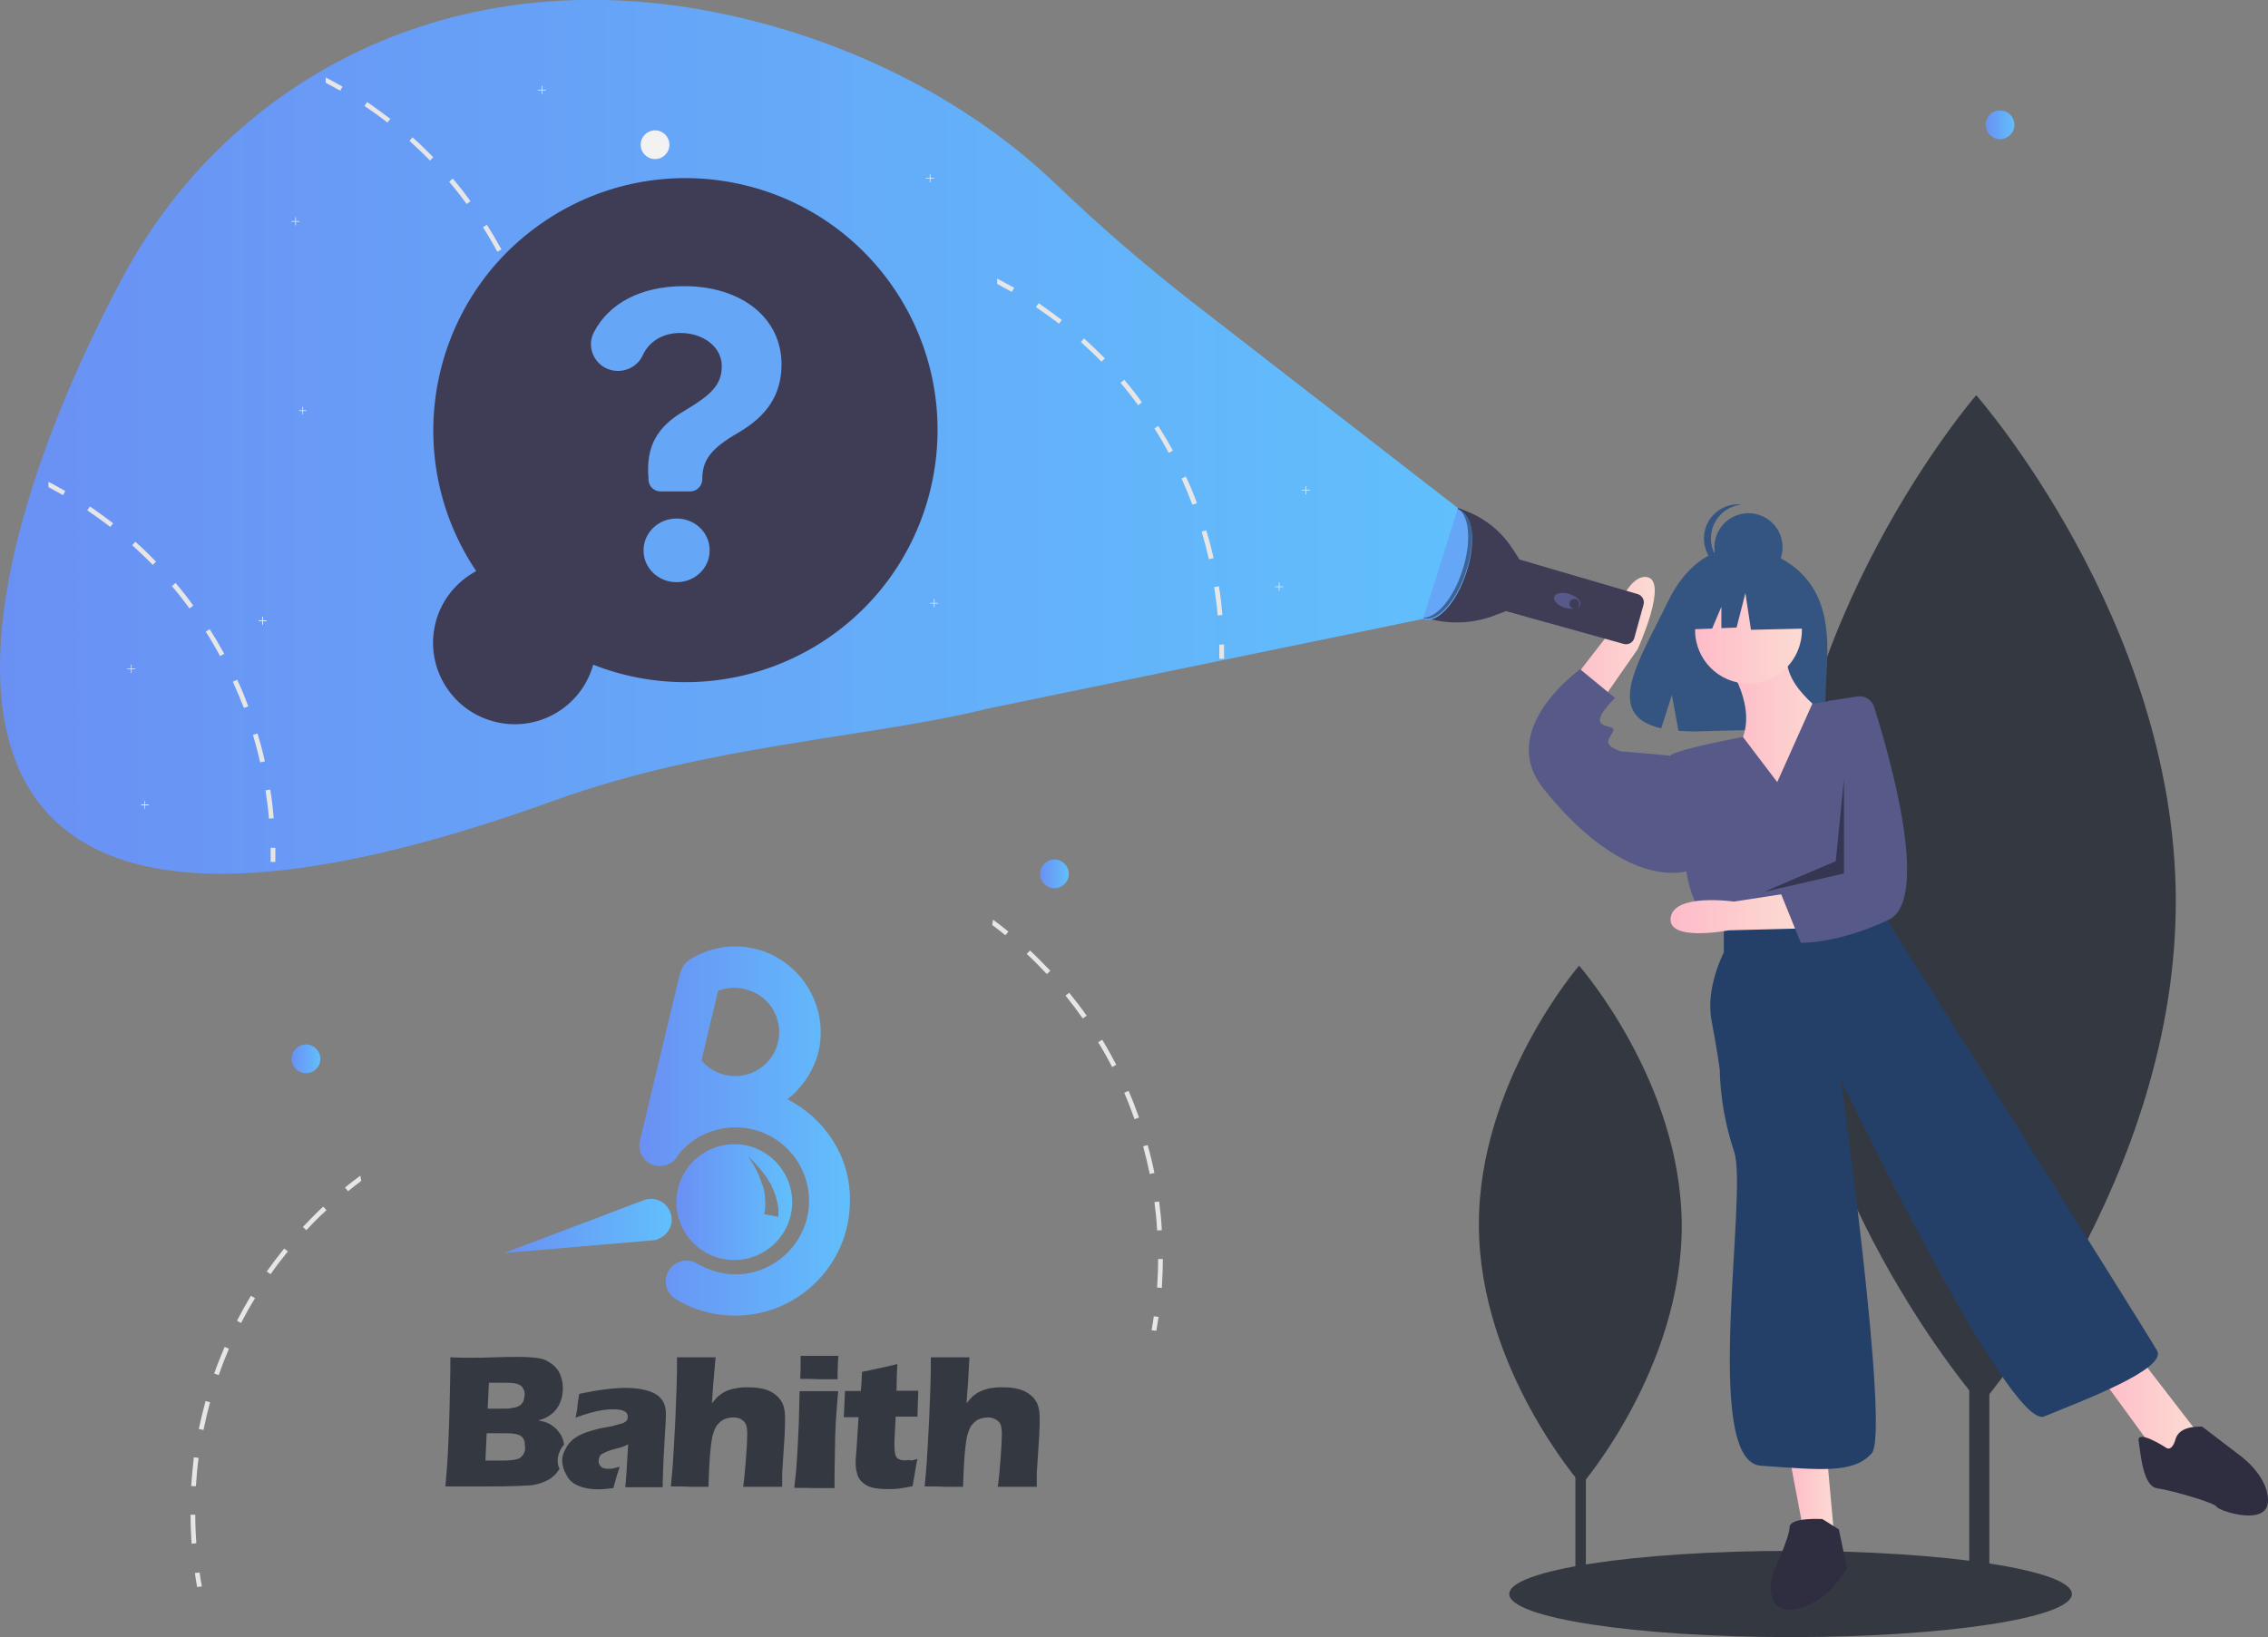 <?xml version="1.0" encoding="utf-8"?>
<!-- Generator: Adobe Illustrator 19.0.0, SVG Export Plug-In . SVG Version: 6.00 Build 0)  -->
<svg version="1.1" id="b7da5827-4560-4d63-9360-f6e9beb837fe"
	 xmlns="http://www.w3.org/2000/svg" xmlns:xlink="http://www.w3.org/1999/xlink" x="0px" y="0px" width="1104.5px"
	 height="797.5px" viewBox="254 22.4 1104.5 797.5" style="enable-background:new 254 22.4 1104.5 797.5;" xml:space="preserve">
<rect x="254" y="22.4" width="1104.5" height="797.5" fill="#808080" stroke="none"/>
<style type="text/css">
	.st0{fill:url(#SVGID_1_);}
	.st1{fill:url(#SVGID_2_);}
	.st2{fill:url(#SVGID_3_);}
	.st3{fill:url(#SVGID_4_);}
	.st4{fill:url(#SVGID_5_);}
	.st5{fill:#345581;}
	.st6{fill:url(#SVGID_6_);}
	.st7{fill:url(#SVGID_7_);}
	.st8{fill:url(#SVGID_8_);}
	.st9{fill:url(#SVGID_9_);}
	.st10{fill:url(#SVGID_10_);}
	.st11{fill:#575A89;}
	.st12{fill:#243F68;}
	.st13{fill:#2F2E41;}
	.st14{fill:url(#SVGID_11_);}
	.st15{opacity:0.4;enable-background:new    ;}
	.st16{fill:#3F3D56;}
	.st17{fill:#66A6F7;}
	.st18{fill:url(#SVGID_12_);}
	.st19{fill:#F2F2F2;}
	.st20{fill:#E6E6E6;}
	.st21{fill:url(#XMLID_3_);}
	.st22{fill:url(#XMLID_5_);}
	.st23{fill:url(#XMLID_6_);}
	.st24{fill:url(#XMLID_8_);}
	.st25{fill:url(#XMLID_9_);}
	.st26{fill:url(#XMLID_10_);}
	.st27{fill:url(#XMLID_11_);}
	.st28{fill:url(#XMLID_12_);}
	.st29{fill:url(#XMLID_14_);}
	.st30{fill:url(#XMLID_15_);}
	.st31{fill:url(#XMLID_16_);}
	.st32{fill:url(#XMLID_18_);}
	.st33{fill:url(#XMLID_21_);}
	.st34{fill:url(#XMLID_22_);}
	.st35{fill:url(#SVGID_13_);}
	.st36{fill:url(#SVGID_14_);}
	.st37{fill:url(#SVGID_15_);}
	.st38{fill:url(#SVGID_16_);}
	.st39{fill:url(#SVGID_17_);}
</style>
<title>searching</title>
<linearGradient id="SVGID_1_" gradientUnits="userSpaceOnUse" x1="1213.049" y1="605.011" x2="1222.881" y2="605.011">
	<stop  offset="0" style="stop-color:#343941"/>
	<stop  offset="1" style="stop-color:#343941"/>
</linearGradient>
<rect x="1213" y="410.8" class="st0" width="9.8" height="388.3"/>
<linearGradient id="SVGID_2_" gradientUnits="userSpaceOnUse" x1="1121.519" y1="460.771" x2="1313.617" y2="460.771">
	<stop  offset="0" style="stop-color:#343941"/>
	<stop  offset="1" style="stop-color:#343941"/>
</linearGradient>
<path class="st1" d="M1313.6,460.3c0.6,135.8-94.9,246.3-94.9,246.3s-96.6-109.6-97.2-245.4c-0.6-135.8,94.9-246.3,94.9-246.3
	S1313,324.5,1313.6,460.3z"/>
<linearGradient id="SVGID_3_" gradientUnits="userSpaceOnUse" x1="1021.244" y1="693.428" x2="1026.301" y2="693.428">
	<stop  offset="0" style="stop-color:#343941"/>
	<stop  offset="1" style="stop-color:#343941"/>
</linearGradient>
<rect x="1021.2" y="593.6" class="st2" width="5.1" height="199.7"/>
<linearGradient id="SVGID_4_" gradientUnits="userSpaceOnUse" x1="974.168" y1="619.242" x2="1072.969" y2="619.242">
	<stop  offset="0" style="stop-color:#343941"/>
	<stop  offset="1" style="stop-color:#343941"/>
</linearGradient>
<path class="st3" d="M1073,619c0.3,69.8-48.8,126.7-48.8,126.7s-49.7-56.4-50-126.2s48.8-126.7,48.8-126.7S1072.6,549.2,1073,619z"
	/>
<linearGradient id="SVGID_5_" gradientUnits="userSpaceOnUse" x1="988.969" y1="798.89" x2="1262.969" y2="798.89">
	<stop  offset="0" style="stop-color:#343941"/>
	<stop  offset="1" style="stop-color:#343941"/>
</linearGradient>
<ellipse class="st4" cx="1126" cy="798.9" rx="137" ry="21"/>
<path class="st5" d="M1137.3,309.5c-11.6-19.6-34.6-20.5-34.6-20.5s-22.4-2.9-36.7,27c-13.4,27.8-31.8,54.7-3,61.2l5.2-16.2
	l3.2,17.4c4.1,0.3,8.2,0.4,12.4,0.2c30.9-1,60.4,0.3,59.4-10.8C1141.9,353,1148.4,328.3,1137.3,309.5z"/>
<linearGradient id="SVGID_6_" gradientUnits="userSpaceOnUse" x1="1095.469" y1="378.89" x2="1144.469" y2="378.89">
	<stop  offset="0" style="stop-color:#FEBBC9"/>
	<stop  offset="1" style="stop-color:#FCDBD2"/>
</linearGradient>
<path class="st6" d="M1095.5,346.4c0,0,15,21,6,38s21,35,21,35l22-48c0,0-26-17-19-33L1095.5,346.4z"/>
<linearGradient id="SVGID_7_" gradientUnits="userSpaceOnUse" x1="1079.469" y1="329.39" x2="1131.469" y2="329.39">
	<stop  offset="0" style="stop-color:#FEBBC9"/>
	<stop  offset="1" style="stop-color:#FCDBD2"/>
</linearGradient>
<circle class="st7" cx="1105.5" cy="329.4" r="26"/>
<linearGradient id="SVGID_8_" gradientUnits="userSpaceOnUse" x1="1015.489" y1="336.625" x2="1059.948" y2="336.625">
	<stop  offset="0" style="stop-color:#FEBBC9"/>
	<stop  offset="1" style="stop-color:#FCDBD2"/>
</linearGradient>
<path class="st8" d="M1015.5,359.4l21.7-28c0,0,7.7-29.4,18.7-27.9s-4.4,35.2-4.4,35.2l-21.6,31L1015.5,359.4z"/>
<linearGradient id="SVGID_9_" gradientUnits="userSpaceOnUse" x1="1125.469" y1="751.39" x2="1147.469" y2="751.39">
	<stop  offset="0" style="stop-color:#FEBBC9"/>
	<stop  offset="1" style="stop-color:#FCDBD2"/>
</linearGradient>
<polygon class="st9" points="1125.5,732.4 1132.5,769.4 1147.5,773.4 1143.5,729.4 "/>
<linearGradient id="SVGID_10_" gradientUnits="userSpaceOnUse" x1="1276.469" y1="709.39" x2="1323.469" y2="709.39">
	<stop  offset="0" style="stop-color:#FEBBC9"/>
	<stop  offset="1" style="stop-color:#FCDBD2"/>
</linearGradient>
<polygon class="st10" points="1276.5,692.4 1303.5,729.4 1314.5,734.4 1323.5,719.4 1296.5,684.4 "/>
<path class="st11" d="M1119.5,403.4l-16.7-22c0,0-32.3,6-35.3,9s8,58,8,58s2,15,11,23l9,6l74-15l2.8-32.9c2-24.3-6.2-48.2-22.8-66.1
	l0,0l-12.9,1.8L1119.5,403.4z"/>
<path class="st11" d="M1071.5,392.4l-5-2l-23-2c0,0-8-2-6-6s4-5,0-6s-5-2-4-5s7-9,7-9l-17-14c0,0-0.9,0.7-2.4,1.9
	c-8.4,6.8-35.1,31.5-15.6,56.1c23,29,50,46,72,40L1071.5,392.4z"/>
<path class="st12" d="M1093.5,472.4v14c0,0-9,17-6,33s4,24,4,24c0.3,13.6,2.7,27.1,7,40c7,20-16,151,13,153s45,4,54-6
	s-15-182-15-182s82,171,99,164s60-23,55-32s-131-209-131-209l-4-9L1093.5,472.4z"/>
<path class="st13" d="M1141.5,762.4c0,0-16-1-16,4s-8,22-8,22s-6,20,10,18s26-20,26-20l-4-19L1141.5,762.4z"/>
<path class="st13" d="M1308.5,727.4c0,0-14-9-13-3s2,22,9,23s28,7,29,9s25,10,25-3s-15-23-15-23l-17-13c0,0-11-1-13,6
	S1308.5,727.4,1308.5,727.4z"/>
<circle class="st5" cx="1105.5" cy="289" r="16.6"/>
<path class="st5" d="M1087.2,284.7c0-8.5,6.4-15.6,14.9-16.5c-0.6-0.1-1.2-0.1-1.7-0.1c-9.2,0-16.6,7.4-16.6,16.6
	c0,9.2,7.4,16.6,16.6,16.6c0,0,0,0,0,0c0.6,0,1.2,0,1.7-0.1C1093.6,300.3,1087.2,293.2,1087.2,284.7z"/>
<polygon class="st5" points="1132.1,307.6 1109.4,295.7 1078.1,300.5 1071.6,329.2 1087.8,328.6 1092.3,318 1092.3,328.4 
	1099.7,328.1 1104,311.3 1106.7,329.2 1133.2,328.6 "/>
<linearGradient id="SVGID_11_" gradientUnits="userSpaceOnUse" x1="1067.544" y1="466.883" x2="1130.778" y2="466.883">
	<stop  offset="0" style="stop-color:#FEBBC9"/>
	<stop  offset="1" style="stop-color:#FCDBD2"/>
</linearGradient>
<path class="st14" d="M1130.8,474.7l-35,0.9c0,0-29.9,5.8-28.2-6.2s30.8-7.8,30.8-7.8l31.9-4.9L1130.8,474.7z"/>
<path class="st11" d="M1158.5,361.7c3.6-0.6,7.1,1.6,8.2,5.1c6.8,21.6,28,93.8,7,103.7c-24.7,11.7-42.7,11.2-42.7,11.2l-9.6-23.7
	l8.8-8.2l9.4-60.3l4.5-25.6L1158.5,361.7z"/>
<polygon class="st15" points="1152,401.9 1148,441.9 1113,456.9 1152,447.9 "/>
<path class="st16" d="M963.2,269.8L963.2,269.8c11.3,3,21,10.1,27.4,19.9l3.3,5.1l0.2,0.2l57.4,16.8c2.2,0.6,3.5,2.9,2.9,5.1
	l-4.5,16.3c-0.6,2.2-2.9,3.5-5.1,2.9c0,0,0,0,0,0l-57.4-16l0,0l-5.8,2.2c-10.6,4-22.3,4.4-33.1,1.1l0,0L963.2,269.8z"/>
<ellipse transform="matrix(-0.96 -0.281 0.281 -0.96 1905.175 903.743)" class="st11" cx="1017.3" cy="315.4" rx="6.6" ry="3.5"/>
<circle class="st16" cx="1020.7" cy="316.5" r="2.4"/>
<ellipse transform="matrix(-0.951 -0.308 0.308 -0.951 1773.68 874.101)" class="st17" cx="955.9" cy="296.9" rx="12.7" ry="28.1"/>
<path class="st15" d="M966.2,300.3c4.6-14.2,3.4-27.5-2.7-30.4c0.4,0,0.7,0.1,1.1,0.2c6.7,2.2,8.2,15.9,3.4,30.6s-14.1,25-20.7,22.8
	c-0.2-0.1-0.5-0.2-0.7-0.3C953.1,324.1,961.7,314.2,966.2,300.3z"/>
<linearGradient id="SVGID_12_" gradientUnits="userSpaceOnUse" x1="254" y1="235.219" x2="963.969" y2="235.219">
	<stop  offset="0" style="stop-color:#6A90F4"/>
	<stop  offset="1" style="stop-color:#61BFFC"/>
</linearGradient>
<path class="st18" d="M964,269.9l-130.2-101c-23-18-45.1-37.1-66.2-57.4C730.4,76.1,680,47.8,621.3,32.7
	C478.8-3.9,365.8,61,314.4,156.3C236,301.9,175.8,538.2,523.8,412.4C600,384.9,677,382,735.4,367.5L947,323.9L964,269.9z"/>
<circle class="st19" cx="573" cy="92.9" r="7"/>
<polygon class="st19" points="708.9,109.1 707.1,109.1 707.1,107.2 706.8,107.2 706.8,109.1 704.9,109.1 704.9,109.4 706.8,109.4 
	706.8,111.2 707.1,111.2 707.1,109.4 708.9,109.4 "/>
<polygon class="st19" points="891.9,261.1 890.1,261.1 890.1,259.2 889.8,259.2 889.8,261.1 887.9,261.1 887.9,261.4 889.8,261.4 
	889.8,263.2 890.1,263.2 890.1,261.4 891.9,261.4 "/>
<polygon class="st19" points="878.9,308.1 877.1,308.1 877.1,306.2 876.8,306.2 876.8,308.1 874.9,308.1 874.9,308.4 876.8,308.4 
	876.8,310.2 877.1,310.2 877.1,308.4 878.9,308.4 "/>
<polygon class="st19" points="319.9,348.1 318.1,348.1 318.1,346.2 317.8,346.2 317.8,348.1 315.9,348.1 315.9,348.4 317.8,348.4 
	317.8,350.2 318.1,350.2 318.1,348.4 319.9,348.4 "/>
<polygon class="st19" points="399.9,130.1 398.1,130.1 398.1,128.2 397.8,128.2 397.8,130.1 395.9,130.1 395.9,130.4 397.8,130.4 
	397.8,132.2 398.1,132.2 398.1,130.4 399.9,130.4 "/>
<polygon class="st19" points="710.9,316.1 709.1,316.1 709.1,314.2 708.8,314.2 708.8,316.1 706.9,316.1 706.9,316.4 708.8,316.4 
	708.8,318.2 709.1,318.2 709.1,316.4 710.9,316.4 "/>
<polygon class="st19" points="519.9,66.1 518.1,66.1 518.1,64.2 517.8,64.2 517.8,66.1 515.9,66.1 515.9,66.4 517.8,66.4 
	517.8,68.2 518.1,68.2 518.1,66.4 519.9,66.4 "/>
<path class="st20" d="M520.6,210l-2.3,0.4c0.7,4.5,1.3,9.2,1.7,13.8l2.3-0.2C521.9,219.3,521.4,214.6,520.6,210z"/>
<path class="st20" d="M514.4,182.7l-2.2,0.7c1.3,4.4,2.5,8.9,3.5,13.4l2.3-0.5C517,191.7,515.8,187.2,514.4,182.7z"/>
<path class="st20" d="M504.5,156.5l-2.1,1c1.9,4.2,3.7,8.5,5.4,12.8l2.1-0.8C508.3,165.1,506.5,160.7,504.5,156.5z"/>
<path class="st20" d="M491.1,131.9l-1.9,1.2c2.5,3.9,4.8,7.9,7,11.9l2-1.1C496,139.9,493.6,135.8,491.1,131.9z"/>
<path class="st20" d="M474.5,109.4l-1.8,1.5c3,3.5,5.9,7.2,8.6,10.9l1.8-1.4C480.4,116.6,477.5,112.9,474.5,109.4z"/>
<path class="st20" d="M454.9,89.3l-1.5,1.7c3.4,3.1,6.8,6.3,10,9.6L465,99C461.8,95.7,458.4,92.4,454.9,89.3z"/>
<path class="st20" d="M432.8,72.1l-1.3,1.9c3.8,2.6,7.6,5.3,11.2,8.1l1.4-1.8C440.4,77.5,436.6,74.7,432.8,72.1z"/>
<path class="st20" d="M412.6,60.1v2.6c2.4,1.3,4.8,2.6,7.1,3.9l1.1-2C418.2,63.1,415.4,61.6,412.6,60.1z"/>
<path class="st20" d="M520.8,238.4l2.3,0c0,2.3,0,4.7,0,6.9l-2.3,0C520.8,243,520.8,240.6,520.8,238.4z"/>
<path class="st20" d="M385.6,407l-2.3,0.4c0.7,4.5,1.3,9.2,1.7,13.8l2.3-0.2C386.9,416.3,386.4,411.6,385.6,407z"/>
<path class="st20" d="M379.4,379.7l-2.2,0.7c1.3,4.4,2.5,8.9,3.5,13.4l2.3-0.5C382,388.7,380.8,384.2,379.4,379.7z"/>
<path class="st20" d="M369.5,353.5l-2.1,1c1.9,4.2,3.7,8.5,5.4,12.8l2.1-0.8C373.3,362.1,371.5,357.7,369.5,353.5z"/>
<path class="st20" d="M356.1,328.9l-1.9,1.2c2.5,3.9,4.8,7.9,7,11.9l2-1.1C361,336.9,358.6,332.8,356.1,328.9z"/>
<path class="st20" d="M339.5,306.4l-1.8,1.5c3,3.5,5.9,7.2,8.6,10.9l1.8-1.4C345.4,313.6,342.5,309.9,339.5,306.4z"/>
<path class="st20" d="M319.9,286.3l-1.5,1.7c3.4,3.1,6.8,6.3,10,9.6l1.6-1.6C326.8,292.7,323.4,289.4,319.9,286.3z"/>
<path class="st20" d="M297.8,269.1l-1.3,1.9c3.8,2.6,7.6,5.3,11.2,8.1l1.4-1.8C305.4,274.5,301.6,271.7,297.8,269.1z"/>
<path class="st20" d="M277.6,257.1v2.6c2.4,1.3,4.8,2.6,7.1,3.9l1.1-2C283.2,260.1,280.4,258.6,277.6,257.1z"/>
<path class="st20" d="M385.8,435.4l2.3,0c0,2.3,0,4.7,0,6.9l-2.3,0C385.8,440,385.8,437.6,385.8,435.4z"/>
<path class="st20" d="M847.6,308l-2.3,0.4c0.7,4.5,1.3,9.2,1.7,13.8l2.3-0.2C848.9,317.3,848.4,312.6,847.6,308z"/>
<path class="st20" d="M841.4,280.7l-2.2,0.7c1.3,4.4,2.5,8.9,3.5,13.4l2.3-0.5C844,289.7,842.8,285.2,841.4,280.7z"/>
<path class="st20" d="M831.5,254.5l-2.1,1c1.9,4.2,3.7,8.5,5.3,12.8l2.2-0.8C835.3,263.1,833.5,258.7,831.5,254.5z"/>
<path class="st20" d="M818.1,229.9l-1.9,1.2c2.5,3.9,4.8,7.9,7,11.9l2-1.1C823,237.9,820.6,233.8,818.1,229.9z"/>
<path class="st20" d="M801.5,207.4l-1.8,1.5c3,3.5,5.9,7.2,8.6,10.9l1.8-1.4C807.4,214.6,804.5,210.9,801.5,207.4z"/>
<path class="st20" d="M781.9,187.3l-1.5,1.7c3.4,3.1,6.8,6.3,10,9.6l1.7-1.6C788.8,193.7,785.4,190.4,781.9,187.3z"/>
<path class="st20" d="M759.8,170.1l-1.3,1.9c3.8,2.6,7.6,5.3,11.2,8.1l1.4-1.8C767.4,175.5,763.6,172.7,759.8,170.1z"/>
<path class="st20" d="M739.6,158.1v2.6c2.4,1.3,4.8,2.6,7.1,3.9l1.2-2C745.2,161.1,742.4,159.6,739.6,158.1z"/>
<path class="st20" d="M847.8,336.4l2.3,0c0,2.3,0,4.7,0,6.9l-2.3,0C847.8,341,847.8,338.6,847.8,336.4z"/>
<polygon class="st19" points="403.3,222.3 401.6,222.3 401.6,220.6 401.3,220.6 401.3,222.3 399.6,222.3 399.6,222.6 401.3,222.6 
	401.3,224.3 401.6,224.3 401.6,222.6 403.3,222.6 "/>
<polygon class="st19" points="383.8,324.6 382.1,324.6 382.1,322.9 381.7,322.9 381.7,324.6 380,324.6 380,325 381.7,325 
	381.7,326.7 382.1,326.7 382.1,325 383.8,325 "/>
<polygon class="st19" points="326.4,414.3 324.7,414.3 324.7,412.6 324.4,412.6 324.4,414.3 322.7,414.3 322.7,414.7 324.4,414.7 
	324.4,416.4 324.7,416.4 324.7,414.7 326.4,414.7 "/>
<path class="st16" d="M485.9,300.6C448.1,244.3,463,168,519.3,130.1s132.6-22.9,170.4,33.3s22.9,132.6-33.3,170.4
	c-33.5,22.5-75.9,27.2-113.5,12.4c-5.9,21.1-27.8,33.5-49,27.5c-21.1-5.9-33.5-27.8-27.5-49C469.3,314.4,476.4,305.7,485.9,300.6z"
	/>
<path class="st17" d="M587.1,161.8c28.2,0,47.5,15.6,47.5,38.1c0,14.9-7.2,25.2-21.1,33.3c-13.1,7.6-17.5,13.1-17.5,22.7l0,0
	c0,3.3-2.7,5.9-5.9,5.9l0,0h-14.4c-3.2,0-5.8-2.5-5.9-5.7l0-0.7c-1.3-15.5,4.1-25.1,17.7-33c12.7-7.6,18-12.4,18-21.7
	s-9-16.1-20.2-16.1c-8.5,0-15.2,4.1-18.3,10.9c-2.2,4.7-6.9,7.6-12.1,7.6l0,0c-9.8,0-16.2-10.4-11.6-19
	C550.5,170.4,565.7,161.8,587.1,161.8z M567.4,290.5c0-8.6,7.2-15.5,16.1-15.5c8.9,0,16.1,6.8,16.1,15.5s-7.2,15.5-16.1,15.5
	S567.4,299.2,567.4,290.5z"/>
<g id="XMLID_1_">
	<linearGradient id="XMLID_3_" gradientUnits="userSpaceOnUse" x1="470.737" y1="714.752" x2="528.725" y2="714.752">
		<stop  offset="0" style="stop-color:#343941"/>
		<stop  offset="1" style="stop-color:#343941"/>
	</linearGradient>
	<path id="XMLID_45_" class="st21" d="M525.6,734.1c0-1.4,0.2-2.9,0.8-4.1c0.4-1.2,1.2-2.7,2.3-3.9c-0.2-0.6-0.2-1.2-0.4-1.9
		c-0.4-1.4-1-2.9-2.1-4.1c-0.8-1.2-1.9-2.3-3.1-3.1c-1-0.8-2.3-1.4-3.1-1.7c-1-0.4-2.3-0.6-3.9-1c1.7-0.4,2.9-0.8,3.9-1.4
		c1-0.6,1.9-1,2.9-1.9c1-0.8,1.9-1.9,2.7-3.1c0.8-1.2,1.4-2.7,1.9-4.3c0.4-1.7,0.6-3.3,0.6-5c0-2.3-0.4-4.3-1.2-6.4
		c-0.6-1.7-1.7-3.1-2.9-4.3c-1-1-2.5-1.9-3.9-2.7c-1.4-0.8-3.5-1.2-5.6-1.4c-1.7-0.2-4.3-0.4-8.3-0.4c-3.1,0-7,0-11.4,0.2
		c-4.6,0.2-8.3,0.2-11.8,0.2c-2.5,0-5.6,0-9.7-0.2c0,2.5,0,4.3,0,5.8c0,3.7-0.2,10.4-0.4,19.5c-0.2,9.3-0.6,16.6-0.8,21.7
		c-0.2,3.9-0.6,9.1-1.2,15.9l8.9,0l12.2,0c4.8,0,9.3,0,13.5-0.2c4.1-0.2,7-0.2,8.7-0.6c2.1-0.4,3.9-1,5.8-1.9
		c1.9-0.8,3.3-2.1,4.6-3.3c0.6-0.8,1.2-1.7,1.9-2.5C526,737,525.6,735.6,525.6,734.1z M492.1,696l8.3,0c2.5,0,4.3,0.2,5.6,0.6
		c1.2,0.4,2.1,1,2.7,2.1c0.6,0.8,0.8,1.9,0.8,3.1c0,0.8-0.2,1.7-0.4,2.5c-0.2,0.8-0.6,1.4-1.2,2.1s-1.4,1-2.3,1.4
		c-0.8,0.2-1.7,0.4-2.7,0.6c-1,0.2-2.5,0.2-4.6,0.2h-6.8L492.1,696z M509.3,730c-0.4,1-1,1.7-1.7,2.3c-0.6,0.6-1.7,1-3.1,1.2
		c-1,0.2-2.9,0.4-5.2,0.4l-8.9,0l0.6-13.3h9.7c2.1,0,3.7,0.2,4.6,0.4c1,0.2,1.9,0.6,2.5,1c0.6,0.6,1.2,1.2,1.4,1.9
		c0.4,0.8,0.4,1.7,0.4,2.7C509.9,728.1,509.7,729.1,509.3,730z"/>
	<linearGradient id="XMLID_5_" gradientUnits="userSpaceOnUse" x1="527.896" y1="723.243" x2="578.429" y2="723.243">
		<stop  offset="0" style="stop-color:#343941"/>
		<stop  offset="1" style="stop-color:#343941"/>
	</linearGradient>
	<path id="XMLID_17_" class="st22" d="M534.3,713c0.6-3.1,1-5.2,1-6.2c0-1,0.4-2.9,0.8-5.4c8.9-1.9,16.6-2.9,22.8-2.9
		c3.7,0,7,0.4,9.9,1.2c3.1,0.8,5.4,2.1,7,3.9c1.7,1.9,2.5,4.3,2.5,7.9c0,1.7-0.2,5.6-0.6,11.6s-0.8,13.9-1,23.8c-3.1,0-6,0-8.9,0
		c-2.9,0-6,0-9.3,0c0.4-3.3,0.8-10.4,1.4-20.9c-1.2,0.6-2.1,1-2.7,1.2s-1.9,0.6-3.5,1s-2.9,0.8-3.9,1.2c-1,0.4-1.7,0.8-2.5,1.2
		c-0.8,0.4-1.2,1-1.4,1.7c-0.2,0.6-0.4,1.2-0.4,1.9c0,1,0.4,1.9,1.2,2.7c0.8,0.8,2.1,1,3.9,1c0.6,0,1.2,0,2.1-0.2
		c0.8-0.2,1.7-0.4,3.1-0.8c-0.8,2.3-1.9,5.8-3.1,10.4c-2.7,0.4-5.2,0.6-7.5,0.6c-3.7,0-7-0.6-9.5-1.7c-2.5-1-4.6-2.7-5.8-5.2
		c-1.4-2.3-2.1-4.8-2.1-7c0-1.4,0.2-2.9,0.8-4.1c0.6-1.2,1.2-2.7,2.3-4.1c1-1.2,2.3-2.5,3.7-3.3c1.4-1,3.5-1.9,6-2.7
		c2.5-0.8,5.6-1.7,9.5-2.3c1.7-0.2,3.1-0.6,4.3-1s2.3-0.6,2.9-0.8c0.6-0.2,1-0.6,1.4-0.8c0.4-0.4,0.6-0.6,0.8-1s0.2-0.8,0.2-1.2
		c0-1.2-0.4-2.1-1.4-2.7c-1-0.6-2.5-1-4.3-1C548.6,708.6,542.2,710.1,534.3,713z"/>
	<linearGradient id="XMLID_6_" gradientUnits="userSpaceOnUse" x1="580.707" y1="715.063" x2="636.416" y2="715.063">
		<stop  offset="0" style="stop-color:#343941"/>
		<stop  offset="1" style="stop-color:#343941"/>
	</linearGradient>
	<path id="XMLID_20_" class="st23" d="M580.7,746.5c0.4-4.6,0.8-8.3,1-11.4c0.4-6.2,0.8-13.5,1.2-21.5c0.2-5.4,0.4-10.6,0.6-15.5
		c0.2-5,0.2-9.7,0.2-14.5c3.9,0,7,0,9.5,0c3.3,0,6.4,0,9.3,0l-1,11.2c-0.2,1.9-0.4,5.6-0.8,11.2c1-1.2,1.9-2.3,2.5-2.9
		c0.6-0.6,1.4-1.2,2.1-1.7c0.8-0.6,1.7-1,2.5-1.4c0.8-0.4,1.7-0.6,2.9-1c1-0.2,2.3-0.4,3.5-0.6c1.2-0.2,2.7-0.2,3.9-0.2
		c2.7,0,5.2,0.2,7.7,0.8s4.6,1.7,6.2,3.1s2.9,3.1,3.5,5s0.8,3.7,0.8,6c0,0.8,0,1.9,0,3.3c0,1.4-0.2,3.1-0.2,5.2l-1,15.5
		c-0.2,1.9-0.2,3.5-0.2,4.8c0,1.2,0,2.9,0,4.8c-3.1,0-6.2,0-9.1,0c-3.3,0-6.6,0-9.9,0c0.6-4.1,1-8.9,1.4-14.1
		c0.4-5.2,0.6-9.3,0.6-12c0-2.9-0.6-5-1.9-6c-1.2-1.2-2.9-1.7-4.8-1.7c-1.9,0-3.3,0.4-4.8,1c-1.2,0.6-2.3,1.7-3.3,2.9
		c-0.8,1-1.4,2.7-2.1,5c-0.6,2.7-1,6.4-1.4,11.6c-0.2,2.9-0.4,7.2-0.6,13.3c-3.1,0-6,0-8.7,0C587.7,746.5,584.4,746.5,580.7,746.5z"
		/>
	<linearGradient id="XMLID_8_" gradientUnits="userSpaceOnUse" x1="640.765" y1="715.063" x2="662.304" y2="715.063">
		<stop  offset="0" style="stop-color:#343941"/>
		<stop  offset="1" style="stop-color:#343941"/>
	</linearGradient>
	<path id="XMLID_36_" class="st24" d="M640.8,747.2c0.4-3.7,0.8-6.8,1-9.3c0.2-2.5,0.4-5.6,0.6-9.3c0.2-3.7,0.4-7.9,0.6-12.6
		c0.2-4.8,0.2-9.9,0.4-15.9c3.9,0,7.2,0,9.5,0c2.3,0,5.4,0,9.3,0c-0.6,5.8-0.8,11-1.2,15.3c-0.2,4.3-0.4,9.1-0.4,14.1
		c-0.2,8.7-0.2,14.7-0.2,17.8c-3.7,0-6.8,0-9.5,0C648.4,747.2,644.9,747.2,640.8,747.2z M643.7,694.1c0.2-3.7,0.2-6.6,0.2-8.7
		c0-0.6,0-1.4,0-2.5c3.7,0,6.8,0,9.3,0c3.5,0,6.4,0,9.1,0c0,1-0.2,1.7-0.2,2.5l-0.2,5.8c0,0.8,0,1.9,0,3.1c-3.1,0-6,0-8.7,0
		C650.1,694.1,647,694.1,643.7,694.1z"/>
	<linearGradient id="XMLID_9_" gradientUnits="userSpaceOnUse" x1="664.789" y1="717.342" x2="701.031" y2="717.342">
		<stop  offset="0" style="stop-color:#343941"/>
		<stop  offset="1" style="stop-color:#343941"/>
	</linearGradient>
	<path id="XMLID_39_" class="st25" d="M700.8,733.1c-0.6,2.5-1,5.2-1.4,7.7l-1,5.6c-3.1,0.6-5.4,1-7,1.2s-3.3,0.2-5,0.2
		c-2.7,0-5-0.2-7-0.6c-2.1-0.4-3.7-1.2-5.2-2.5c-1.4-1.2-2.3-2.5-2.7-4.1c-0.4-1.4-0.8-3.1-0.8-5c0-0.2,0-0.8,0-1.7
		c0-0.8,0.2-2.5,0.4-5.2l1-15.9h-7.2c0.2-2.1,0.2-5,0.4-8.5l0.2-4.3l7.7,0c0.2-1.4,0.4-4.6,0.6-9.3l7.9-1.7c1.4-0.2,4.6-1,9.3-2.1
		c-0.2,3.9-0.4,8.3-0.4,13l10.6,0c-0.2,6.4-0.4,10.6-0.4,12.6l-10.6,0l-0.6,11.6c0,1.7,0,2.9,0,3.3c0,1.4,0.2,2.7,0.4,3.7
		c0.4,1,0.8,1.7,1.7,2.1c0.8,0.4,1.7,0.6,2.7,0.6c0.8,0,1.4,0,2.3-0.2C697.5,734.1,698.8,733.7,700.8,733.1z"/>
	<linearGradient id="XMLID_10_" gradientUnits="userSpaceOnUse" x1="704.345" y1="715.064" x2="760.469" y2="715.064">
		<stop  offset="0" style="stop-color:#343941"/>
		<stop  offset="1" style="stop-color:#343941"/>
	</linearGradient>
	<path id="XMLID_41_" class="st26" d="M704.3,746.5c0.4-4.6,0.8-8.3,1-11.4c0.4-6.2,0.8-13.5,1.2-21.5c0.2-5.4,0.4-10.6,0.6-15.5
		c0.2-5,0.2-9.7,0.2-14.5c3.9,0,7,0,9.5,0c3.3,0,6.4,0,9.3,0l-0.6,11.2c-0.2,1.9-0.4,5.6-0.8,11.2c1-1.2,1.9-2.3,2.5-2.9
		c0.6-0.6,1.4-1.2,2.1-1.7c0.8-0.6,1.7-1,2.5-1.4s1.7-0.6,2.9-1c1.2-0.4,2.3-0.4,3.5-0.6c1.2-0.2,2.7-0.2,3.9-0.2
		c2.7,0,5.2,0.2,7.7,0.8c2.5,0.6,4.6,1.7,6.2,3.1c1.7,1.4,2.9,3.1,3.5,5s0.8,3.7,0.8,6c0,0.8,0,1.9,0,3.3c0,1.4-0.2,3.1-0.2,5.2
		l-1,15.5c-0.2,1.9-0.2,3.5-0.2,4.8s0,2.9,0,4.8c-3.1,0-6.2,0-9.1,0c-3.3,0-6.6,0-9.9,0c0.6-4.1,1-8.9,1.4-14.1
		c0.4-5.2,0.6-9.3,0.6-12c0-2.9-0.6-5-1.9-6c-1.2-1-2.9-1.7-4.8-1.7c-1.9,0-3.3,0.4-4.8,1c-1.2,0.6-2.3,1.7-3.3,2.9
		c-0.8,1-1.4,2.7-2.1,5c-0.6,2.7-1,6.4-1.4,11.6c-0.2,2.9-0.4,7.2-0.6,13.3c-3.1,0-6,0-8.7,0C711.6,746.5,708.3,746.5,704.3,746.5z"
		/>
</g>
<linearGradient id="XMLID_11_" gradientUnits="userSpaceOnUse" x1="605.974" y1="244.821" x2="605.974" y2="244.821" gradientTransform="matrix(1 0 0 -1 0 844.53)">
	<stop  offset="0" style="stop-color:#6A90F4"/>
	<stop  offset="1" style="stop-color:#61BFFC"/>
</linearGradient>
<path id="XMLID_13_" class="st27" d="M606,599.7"/>
<linearGradient id="XMLID_12_" gradientUnits="userSpaceOnUse" x1="576.151" y1="205.472" x2="576.151" y2="205.472" gradientTransform="matrix(1 0 0 -1 0 844.53)">
	<stop  offset="0" style="stop-color:#6A90F4"/>
	<stop  offset="1" style="stop-color:#61BFFC"/>
</linearGradient>
<path id="XMLID_53_" class="st28" d="M576.2,639.1"/>
<linearGradient id="XMLID_14_" gradientUnits="userSpaceOnUse" x1="673.281" y1="263.459" x2="673.281" y2="263.459" gradientTransform="matrix(1 0 0 -1 0 844.53)">
	<stop  offset="0" style="stop-color:#6A90F4"/>
	<stop  offset="1" style="stop-color:#61BFFC"/>
</linearGradient>
<path id="XMLID_51_" class="st29" d="M673.3,581.1"/>
<linearGradient id="XMLID_15_" gradientUnits="userSpaceOnUse" x1="583.4" y1="236.537" x2="639.625" y2="236.537" gradientTransform="matrix(1 0 0 -1 0 844.53)">
	<stop  offset="0" style="stop-color:#6A90F4"/>
	<stop  offset="1" style="stop-color:#61BFFC"/>
</linearGradient>
<path id="XMLID_57_" class="st30" d="M611.6,579.8c-15.5,0-28.2,12.6-28.2,28.2s12.6,28.2,28.2,28.2c15.5,0,28.2-12.6,28.2-28.2
	C639.7,592.3,627.1,579.8,611.6,579.8z M633.1,615.2l-7-1.4c0,0,0,0,0-0.2c0,0,0.2-0.4,0.2-0.6c0-0.4,0.2-0.8,0.2-1.2
	c0-0.6,0.2-1.2,0.2-1.9c0-0.6,0-1.4,0-2.3s-0.2-1.7-0.2-2.5c0-0.8-0.2-1.9-0.4-2.7c-0.2-0.8-0.4-1.9-0.8-2.7c-0.4-0.8-0.6-1.9-1-2.7
	c-0.4-0.8-0.6-1.9-1-2.7c-0.4-0.8-0.8-1.7-1.2-2.5c-0.4-0.8-0.8-1.4-1.2-2.1c-0.8-1.2-1.4-2.3-2.1-3.1c-0.4-0.8-0.8-1.2-0.8-1.2
	s0.4,0.4,1,1c0.6,0.6,1.7,1.4,2.7,2.7c0.6,0.6,1,1.2,1.7,1.9c0.6,0.6,1.2,1.4,1.9,2.3c0.6,0.8,1.2,1.7,1.9,2.5
	c0.6,0.8,1,1.9,1.7,2.7c0.6,0.8,1,1.9,1.4,2.9c0.4,1,0.8,1.9,1.2,2.9s0.6,1.9,0.8,2.9c0.2,0.8,0.4,1.9,0.6,2.7
	c0.2,0.8,0.2,1.7,0.2,2.3s0,1.2,0,1.9c0,0.6,0,1,0,1.2C633.1,615.2,633.1,615.2,633.1,615.2z"/>
<linearGradient id="XMLID_16_" gradientUnits="userSpaceOnUse" x1="503.008" y1="225.637" x2="584.924" y2="225.637" gradientTransform="matrix(1 -1.531585e-002 -1.531439e-002 -1 -0.172 853.523)">
	<stop  offset="0" style="stop-color:#6A90F4"/>
	<stop  offset="1" style="stop-color:#61BFFC"/>
</linearGradient>
<path id="XMLID_55_" class="st31" d="M572,626.6l-72.5,6.2l67.9-25.7c5.2-2.1,11,0.6,13,5.8c2.1,5.2-0.6,11-5.8,13
	C573.9,626.4,572.8,626.6,572,626.6z"/>
<linearGradient id="XMLID_18_" gradientUnits="userSpaceOnUse" x1="572.01" y1="236.744" x2="572.01" y2="236.744" gradientTransform="matrix(1 0 0 -1 0 844.53)">
	<stop  offset="0" style="stop-color:#6A90F4"/>
	<stop  offset="1" style="stop-color:#61BFFC"/>
</linearGradient>
<path id="XMLID_7_" class="st32" d="M572,607.8"/>
<linearGradient id="XMLID_21_" gradientUnits="userSpaceOnUse" x1="582.572" y1="270.087" x2="582.572" y2="270.087" gradientTransform="matrix(1 0 0 -1 0 844.53)">
	<stop  offset="0" style="stop-color:#6A90F4"/>
	<stop  offset="1" style="stop-color:#61BFFC"/>
</linearGradient>
<path id="XMLID_4_" class="st33" d="M582.6,574.4"/>
<linearGradient id="XMLID_22_" gradientUnits="userSpaceOnUse" x1="565.524" y1="271.171" x2="668.261" y2="271.171" gradientTransform="matrix(1 0 0 -1 0 844.53)">
	<stop  offset="0" style="stop-color:#6A90F4"/>
	<stop  offset="1" style="stop-color:#61BFFC"/>
</linearGradient>
<path id="XMLID_19_" class="st34" d="M637.5,557.9c6.6-5.2,11.6-12.2,14.3-20.3c6.8-21.7-5.4-45.1-27.1-52.2
	c-11.6-3.7-24.2-2.1-34.6,4.3c-2.3,1.4-3.9,3.7-4.6,6.2c-0.2,0.4-0.4,1-0.6,1.7l-19.3,80.6c-1.2,5.4,2.1,10.8,7.5,12
	c0.8,0.2,1.7,0.2,2.3,0.2c3.9,0,7.5-2.3,9.1-5.8c0.2-0.2,0.2-0.2,0.4-0.4c6.8-8.1,16.8-12.6,27.3-12.6c19.9,0,35.8,16.2,35.8,35.8
	c0,19.7-16.2,35.8-35.8,35.8c-6.6,0-13-1.9-18.6-5.2c-4.8-2.9-11-1.4-13.9,3.3c-2.9,4.8-1.4,11,3.3,13.9c8.7,5.4,18.8,8.1,29,8.1
	c30.9,0,55.9-25.1,55.9-55.9C668.3,586,655.7,567.2,637.5,557.9z M618.4,504.7c11.4,3.5,17.6,15.7,14.1,26.9
	c-1.7,5.4-5.4,9.9-10.6,12.6c-5.2,2.7-11,3.1-16.4,1.4c-3.7-1.2-7-3.3-9.7-6.4c0,0,0,0-0.2-0.2l8.1-34
	C608.5,503.4,613.6,503,618.4,504.7z"/>
<linearGradient id="SVGID_13_" gradientUnits="userSpaceOnUse" x1="1220.969" y1="83.218" x2="1234.969" y2="83.218">
	<stop  offset="0" style="stop-color:#6A90F4"/>
	<stop  offset="1" style="stop-color:#61BFFC"/>
</linearGradient>
<circle class="st35" cx="1228" cy="83.2" r="7"/>
<linearGradient id="SVGID_14_" gradientUnits="userSpaceOnUse" x1="395.969" y1="538.218" x2="409.969" y2="538.218">
	<stop  offset="0" style="stop-color:#6A90F4"/>
	<stop  offset="1" style="stop-color:#61BFFC"/>
</linearGradient>
<circle class="st36" cx="403" cy="538.2" r="7"/>
<linearGradient id="SVGID_15_" gradientUnits="userSpaceOnUse" x1="760.469" y1="448.064" x2="774.469" y2="448.064">
	<stop  offset="0" style="stop-color:#6A90F4"/>
	<stop  offset="1" style="stop-color:#61BFFC"/>
</linearGradient>
<circle class="st37" cx="767.5" cy="448.1" r="7"/>
<linearGradient id="SVGID_16_" gradientUnits="userSpaceOnUse" x1="715.46" y1="677.523" x2="927" y2="677.523" gradientTransform="matrix(0.987 0.16 -0.16 0.987 105.578 -128.343)">
	<stop  offset="0" style="stop-color:#6A90F4"/>
	<stop  offset="1" style="stop-color:#61BFFC"/>
</linearGradient>
<path class="st38" d="M700,676.4l215.8-9.2"/>
<path class="st20" d="M820.3,635.7l-2.3,0c0,4.6-0.2,9.3-0.5,13.9l2.3,0.2C820.1,645,820.3,640.3,820.3,635.7z"/>
<path class="st20" d="M818.5,607.7l-2.3,0.3c0.6,4.6,1.1,9.2,1.3,13.8l2.3-0.1C819.6,617,819.1,612.3,818.5,607.7z"/>
<path class="st20" d="M812.9,580.2l-2.2,0.6c1.2,4.4,2.3,9,3.2,13.5l2.3-0.5C815.3,589.3,814.2,584.7,812.9,580.2z"/>
<path class="st20" d="M803.6,553.8l-2.1,0.9c1.8,4.2,3.5,8.6,5,12.9l2.2-0.8C807.2,562.5,805.5,558.1,803.6,553.8z"/>
<path class="st20" d="M790.8,528.9l-2,1.2c2.4,3.9,4.7,8,6.8,12.1l2-1.1C795.5,537,793.2,532.9,790.8,528.9z"/>
<path class="st20" d="M774.7,506l-1.8,1.4c2.9,3.6,5.7,7.3,8.4,11.1l1.9-1.3C780.5,513.3,777.6,509.6,774.7,506z"/>
<path class="st20" d="M755.6,485.4l-1.6,1.7c3.4,3.1,6.7,6.5,9.8,9.8l1.7-1.6C762.3,492,759,488.6,755.6,485.4z"/>
<path class="st20" d="M737.6,470.4l-0.4,2.6c2.2,1.6,4.3,3.3,6.4,5l1.5-1.8C742.6,474.2,740.2,472.3,737.6,470.4z"/>
<path class="st20" d="M814.8,670.4c0.4-2.2,0.8-4.5,1.1-6.8l2.3,0.3c-0.3,2.3-0.7,4.6-1.1,6.8"/>
<linearGradient id="SVGID_17_" gradientUnits="userSpaceOnUse" x1="1178.377" y1="728.854" x2="1389.917" y2="728.854" gradientTransform="matrix(-0.987 0.16 0.16 0.987 1510.211 -128.343)">
	<stop  offset="0" style="stop-color:#6A90F4"/>
	<stop  offset="1" style="stop-color:#61BFFC"/>
</linearGradient>
<path class="st39" d="M251.2,791.9l215.8,9.2"/>
<path class="st20" d="M347.3,774.4l2.3-0.2c-0.3-4.6-0.5-9.3-0.5-13.9l-2.3,0C346.8,765,347,769.7,347.3,774.4z"/>
<path class="st20" d="M347.1,746.3l2.3,0.1c0.3-4.6,0.7-9.2,1.3-13.8l-2.3-0.3C347.9,737,347.4,741.7,347.1,746.3z"/>
<path class="st20" d="M350.8,718.5l2.3,0.5c0.9-4.5,2-9,3.2-13.5l-2.2-0.6C352.9,709.4,351.8,714,350.8,718.5z"/>
<path class="st20" d="M358.3,691.5l2.2,0.8c1.5-4.3,3.2-8.7,5-12.9l-2.1-0.9C361.6,682.8,359.8,687.2,358.3,691.5z"/>
<path class="st20" d="M369.4,665.8l2,1.1c2.1-4.1,4.4-8.2,6.8-12.1l-2-1.2C373.8,657.6,371.5,661.7,369.4,665.8z"/>
<path class="st20" d="M383.9,641.8l1.9,1.3c2.6-3.8,5.5-7.5,8.4-11.1l-1.8-1.4C389.4,634.3,386.6,638,383.9,641.8z"/>
<path class="st20" d="M401.5,620.1l1.7,1.6c3.1-3.4,6.4-6.7,9.8-9.8l-1.6-1.7C408,613.3,404.7,616.7,401.5,620.1z"/>
<path class="st20" d="M422,600.9l1.5,1.8c2.1-1.7,4.2-3.4,6.4-5l-0.4-2.6C426.9,597,424.4,598.9,422,600.9z"/>
<path class="st20" d="M350,795.5c-0.4-2.2-0.8-4.6-1.1-6.8l2.3-0.3c0.3,2.3,0.7,4.6,1.1,6.8"/>
</svg>
